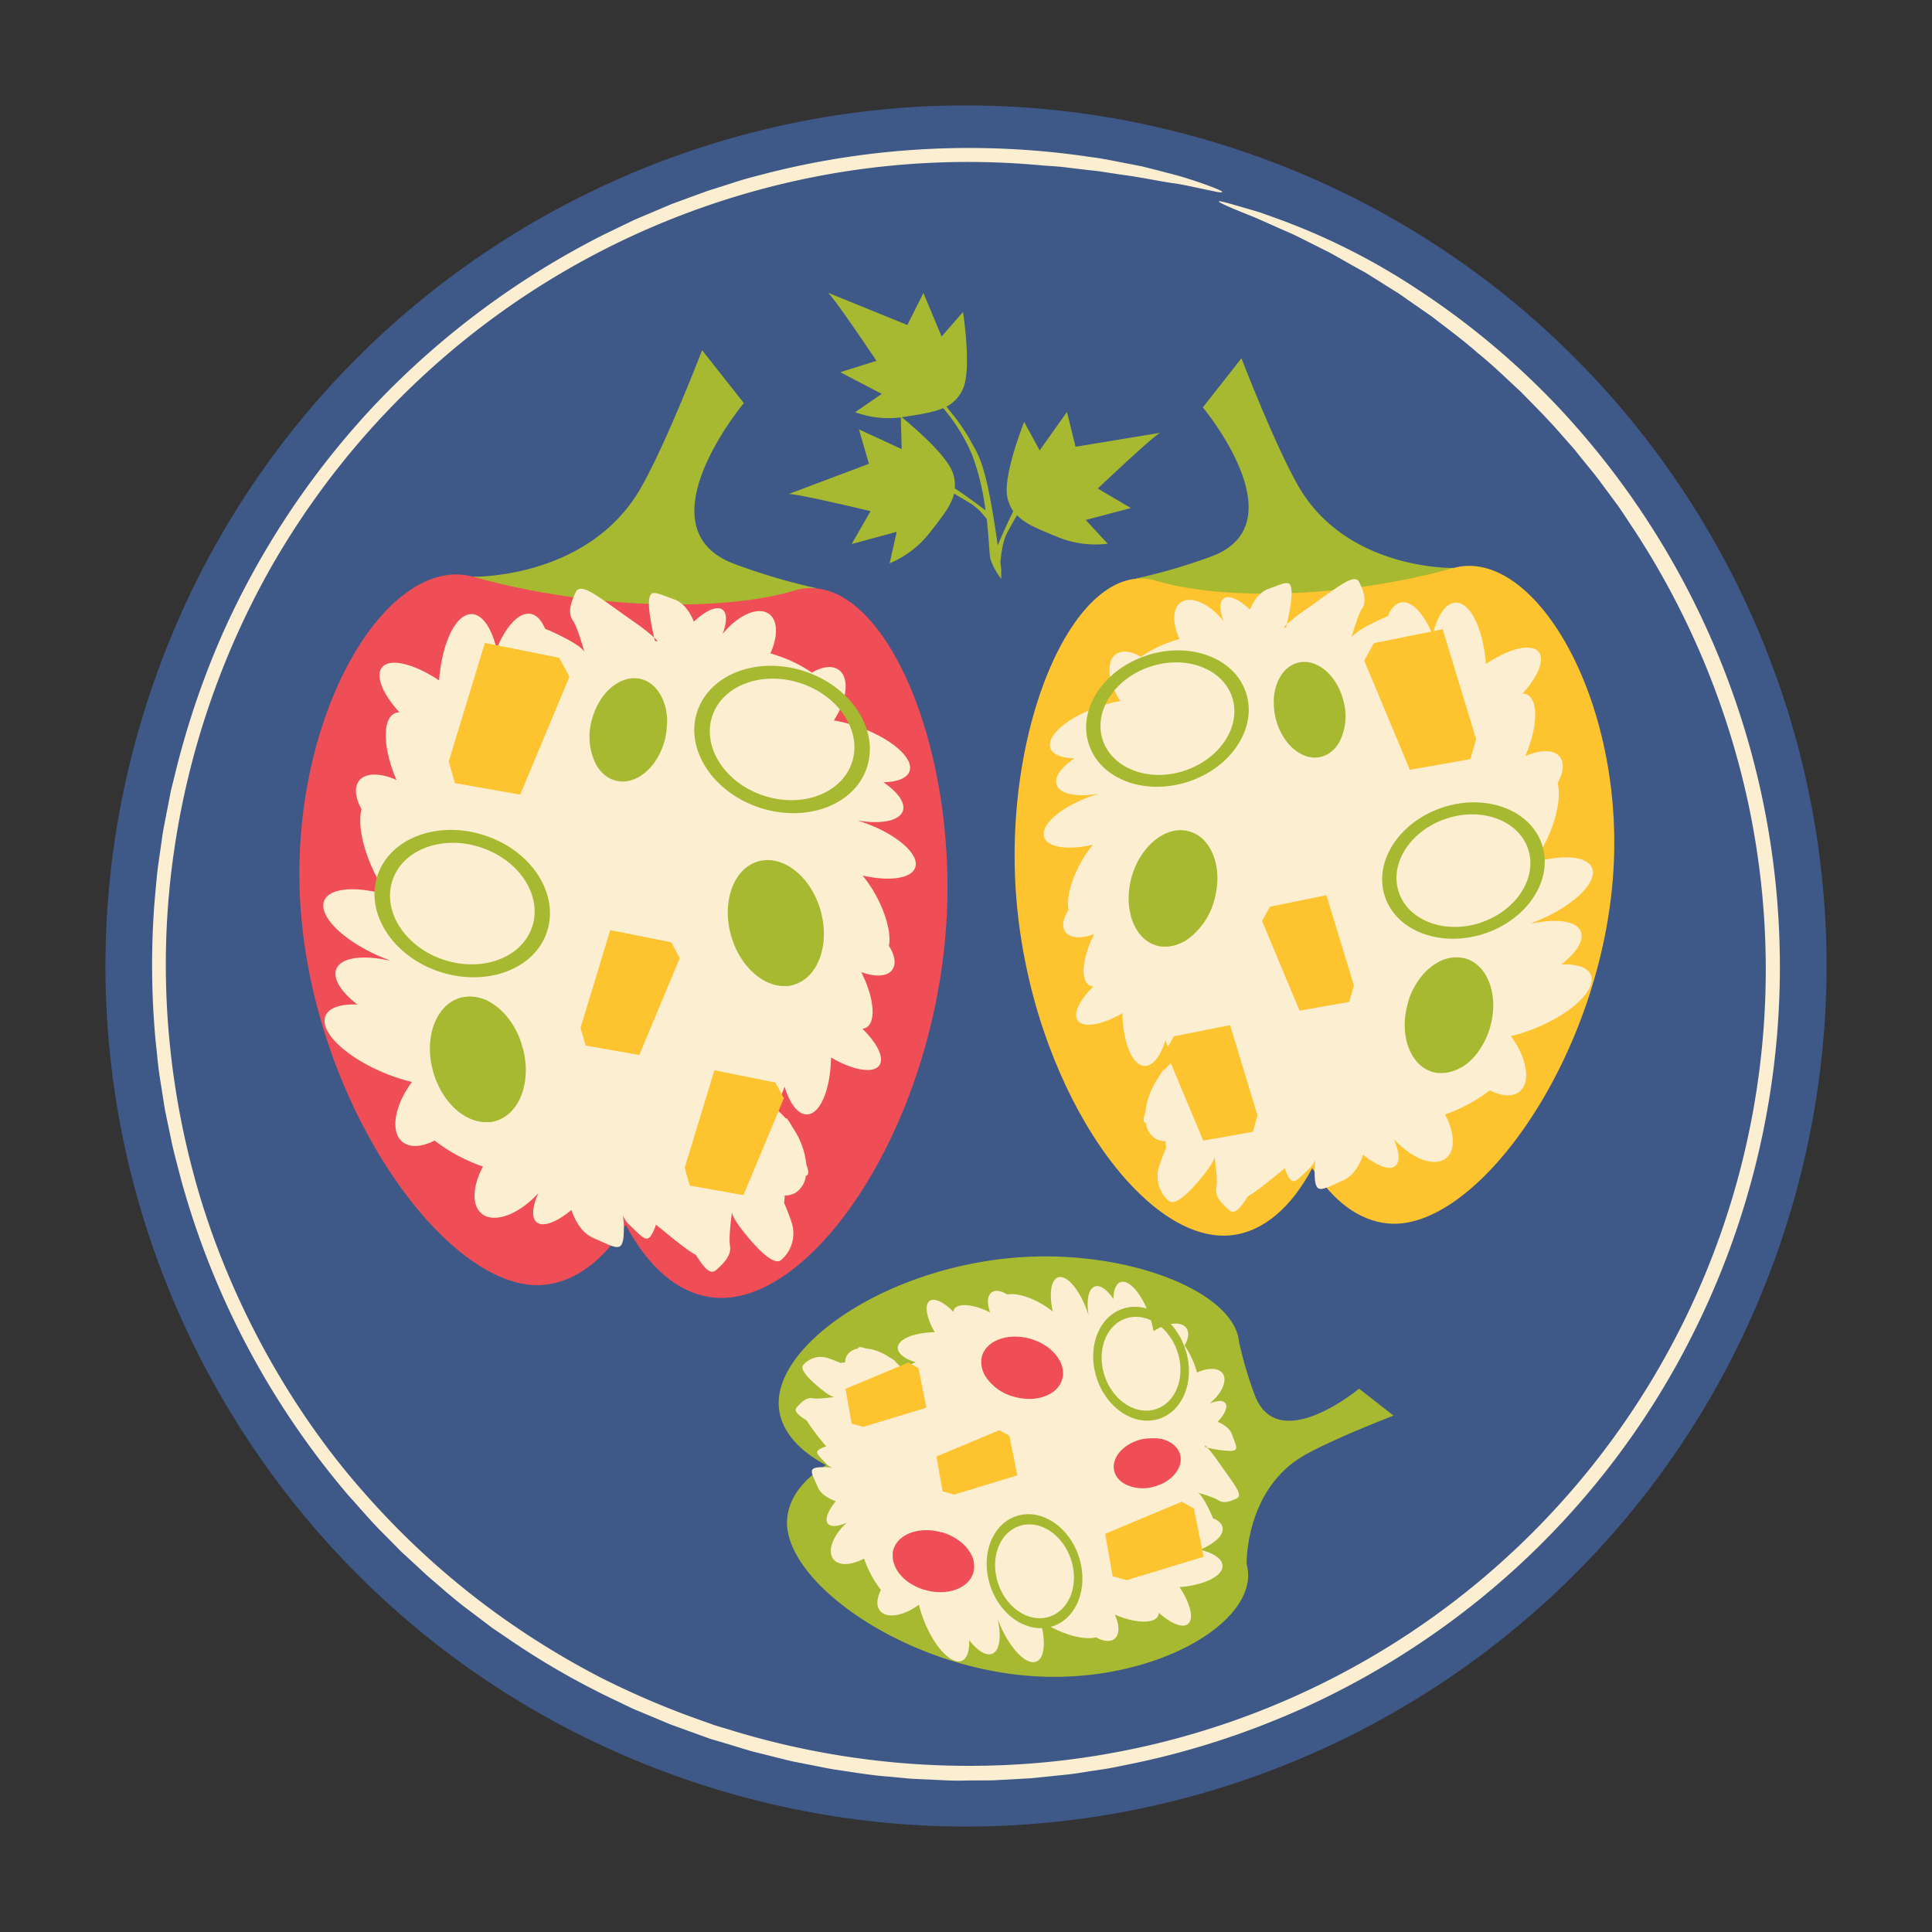 <?xml version="1.0" encoding="UTF-8"?><svg xmlns="http://www.w3.org/2000/svg" xmlns:xlink="http://www.w3.org/1999/xlink" data-name="Layer 7" height="542.5" preserveAspectRatio="xMidYMid meet" version="1.0" viewBox="-29.6 -29.6 542.5 542.5" width="542.5" zoomAndPan="magnify"><rect x="-29.6" y="-29.6" width="542.5" height="542.5" fill="#333333" stroke="none"/><g id="change1_1"><path d="M471,317.51C429.1,444.17,292.44,512.91,165.78,471S-29.61,292.44,12.29,165.77,190.85-29.62,317.53,12.29,512.91,190.85,471,317.51Z" fill="#3e5888" fill-rule="evenodd"/></g><g id="change2_1"><path d="M18.71,291.6l-2-9.57-1.52-9.65c-.48-3.22-.73-6.47-1.1-9.7a231.23,231.23,0,0,1-.31-38.94c.31-3.23.54-6.47.94-9.69l1.37-9.64c.56-3.2,1.22-6.38,1.83-9.57l.46-2.39.59-2.36,1.17-4.73a237.32,237.32,0,0,1,12.67-36.83,231.34,231.34,0,0,1,43.36-65,234.11,234.11,0,0,1,63.7-47.22l8.8-4.25L155,29.39l3.41-1.45c1.16-.47,2.36-.89,3.55-1.34L169.1,24l6.8-2.16c4.25-1.44,8-2.26,10.35-2.92a230.41,230.41,0,0,1,90.49-4.41c2.79.33,5.34.86,7.71,1.32l6.6,1.28c4,1,7.33,1.87,10.1,2.6,5.48,1.61,8.66,2.84,10.44,3.53,3.57,1.44,1.46,1.23.29,1L306,23c-2-.4-4-.87-6-1.13-3.81-.52-8.74-1.64-15-2.46l-4.88-.75c-1.7-.29-3.5-.41-5.36-.65L269,17.32c-2-.24-4.13-.31-6.31-.5a223.71,223.71,0,0,0-84.76,8.48A225.71,225.71,0,0,0,46.51,129.69a228.5,228.5,0,0,0-27.29,80.05,221.55,221.55,0,0,0-2,42.21,227.09,227.09,0,0,0,7.55,48.13c8.73,32.78,26.18,65.06,48,89.61a224.54,224.54,0,0,0,34,31.51,230.67,230.67,0,0,0,32.44,20.33,238.77,238.77,0,0,0,24.38,10.63l7.31,2.62c1.81.58,2.95.9,3.32,1a228,228,0,0,0,90.9,9.34,223.63,223.63,0,0,0,196.71-266.6,227.19,227.19,0,0,0-32.57-79.33c-1.58-2.32-3.05-4.71-4.7-7l-5-6.76c-1.68-2.23-3.49-4.36-5.23-6.54-.88-1.08-1.72-2.19-2.65-3.23l-2.77-3.12c-3.61-4.23-7.57-8.12-11.42-12.08-4.05-3.74-8-7.6-12.22-11-4.1-3.63-8.5-6.82-12.76-10.14l-6.63-4.61c-1.11-.76-2.17-1.57-3.31-2.27l-3.39-2.12-3.37-2.12c-1.12-.71-2.24-1.42-3.4-2L345.5,42.3c-1.13-.66-2.29-1.26-3.46-1.83l-3.48-1.75c-2.33-1.14-4.6-2.38-7-3.36l-8.73-3.88c-2.77-1.09-5.23-2.09-7.05-2.88-4.43-1.93-3.7-2-.75-1.21,1.48.38,3.5,1,5.71,1.63,1.1.33,2.26.67,3.4,1l3.32,1.19a187,187,0,0,1,41,20.45,220.76,220.76,0,0,1,39,32.51A229.69,229.69,0,0,1,446,344.51a226,226,0,0,1-56.1,71.64,228.63,228.63,0,0,1-39,26.66,218.31,218.31,0,0,1-22.06,10.44,228.38,228.38,0,0,1-39.91,12.26l-6.09,1.24c-2.06.4-4.18.66-6.31,1s-4.3.7-6.51.94l-6.7.69-3.42.35-3.46.19-7,.38c-2.37.07-4.77,0-7.19.06s-4.86.06-7.32-.1l-7.43-.33c-2.5-.13-5-.44-7.52-.66-5.06-.36-10.13-1.26-15.27-2-2.57-.41-5.12-1-7.69-1.47l-3.87-.77c-1.3-.25-2.57-.62-3.85-.93l-7.73-1.93c-2.57-.74-5.12-1.55-7.68-2.32L170,458.71l-3.8-1.36-7.62-2.77-7.5-3.14c-1.25-.54-2.52-1-3.74-1.61l-3.68-1.77a219.15,219.15,0,0,1-28.34-16l-6.7-4.55-6.43-4.86c-2.17-1.58-4.21-3.31-6.25-5L92.88,415c-1-.84-2-1.69-3-2.61l-5.79-5.35c-1-.87-1.89-1.81-2.8-2.74s-1.83-1.85-2.73-2.77c-3.72-3.62-7-7.57-10.4-11.31A230.91,230.91,0,0,1,21.1,301.09C20.31,297.93,19.42,294.79,18.71,291.6Z" fill="#fbeed1"/></g><g id="change3_1"><path d="M199.49,135.53s-20.12,18-34,16.41-48.72-2.11-55.41-7.47-6.73-12.14-6.73-12.14,32.51.71,47.14-25.17c7.24-12.82,17.06-38.43,17.06-38.43l11.72,14.86s-29.08,34.81-3.08,45A173.43,173.43,0,0,0,199.49,135.53Z" fill="#a7b931" fill-rule="evenodd"/></g><g id="change4_1"><path d="M235.41,237.73c-6.28,54.8-39,99.92-64.85,97-9.81-1.13-18.18-8.57-24.44-20.35-6.19,9.82-14,15.89-22.88,16.79-25.92,2.59-62.59-46.81-68.09-101.72s23.1-104.09,48.19-97.08c33.72,9.43,70.87,9.7,90,3.88C218.26,128.63,241.71,182.92,235.41,237.73Z" fill="#ef4e56"/></g><g id="change3_2"><path d="M311,126.48c24.07-9.46-2.85-41.69-2.85-41.69L319,71s9.09,23.7,15.79,35.57c13.54,24,43.64,23.3,43.64,23.3s0,6.26-6.23,11.24-38.43,5.46-51.3,6.91-31.47-15.19-31.47-15.19A160.19,160.19,0,0,0,311,126.48Z" fill="#a7b931" fill-rule="evenodd"/></g><g id="change5_1"><path d="M295.12,133.5c17.72,5.38,52.11,5.14,83.32-3.59,23.22-6.49,49.7,39.06,44.61,89.87s-39,96.56-63,94.16c-8.24-.83-15.45-6.46-21.18-15.54-5.79,10.9-13.55,17.79-22.62,18.84-24,2.73-54.22-39-60-89.76S272.06,126.48,295.12,133.5Z" fill="#fec42f"/></g><g id="change3_3"><path d="M361.7,367.9s-16.61,6.38-24.92,11.07c-16.79,9.49-16.33,30.58-16.33,30.58,4.54,16.27-27.38,34.83-63,31.26s-67.67-27.35-66-44.17c.58-5.77,4.52-10.82,10.89-14.84-7.64-4.06-12.47-9.49-13.2-15.85-1.92-16.79,27.35-38,62.9-42.08,32.64-3.75,65,8.76,66.28,23.34l0,0a112,112,0,0,0,4.48,15.12c6.63,16.87,29.22-2,29.22-2Z" fill="#a7b931" fill-rule="evenodd"/></g><g id="change2_2"><path d="M227.39,214c-1.07,3.13-7.26,3.94-14.76,2.26a37.11,37.11,0,0,1,3.73,5.56c3,5.51,4.3,11,3.64,14.19,1.66,2.57,2.11,5.07.95,6.68-1.42,2-4.87,2.1-8.72.66,3.64,7.22,4.28,14.07,1.33,15.64a2.83,2.83,0,0,1-1,.29c4.19,4.06,6.23,8.2,4.73,10.3-1.72,2.38-7.45,1.33-13.55-2.25-.13,8.93-3,15.95-6.76,16-2.52.05-4.83-3.06-6.28-7.82a25.2,25.2,0,0,1-2,4.53c0,.71,0,1.43,0,2.11a21.19,21.19,0,0,1,2.34,2.31l.22-.09a13.9,13.9,0,0,1,1.57,2.41c.25.37.5.75.74,1.14a22.11,22.11,0,0,1,3.24,9.48c.83,2.15.63,2.94-.13,3.19a6.54,6.54,0,0,1-2.93,4.74,5.77,5.77,0,0,1-3,.77,13,13,0,0,1-.2,2c.75,1.75,1.5,3.62,2.14,5.58a9.85,9.85,0,0,1-3,10.57c-1.89,1.47-6-2.4-10-7.36-3.8-4.64-3.77-6-3.75-6.17,0,.18-1,6.95-.56,9.43s-1.35,4.66-3.87,6.85c-1.59,1.4-3.16-.2-5.72-4.23-2.47-1.31-6.06-4.3-11.2-8.49a14.87,14.87,0,0,1-.92,2.29c-1.63,3.07-2.56,1.52-6.66-2.35a7.28,7.28,0,0,1-1.68-2.52,29.84,29.84,0,0,1,.14,6.24c-.57,4.14-2.27,2.77-8.47.09-3.28-1.42-5.12-4.9-6.15-7.87-4.1,3.41-7.92,4.9-9.73,3.46-1.54-1.25-1.25-4.37.44-8.18-5.48,6-12.38,8.59-15.87,5.78-2.92-2.34-2.61-7.73.32-13.25-.79-.28-1.6-.58-2.41-.92a46.21,46.21,0,0,1-11.16-6.39c-3.55,1.81-6.9,2.09-9,.4-3.53-2.85-2.3-10.2,2.64-16.85a51,51,0,0,1-7.63-2.47c-11-4.52-18.46-11.71-16.65-16.1,1-2.32,4.34-3.36,8.95-3.17-4.59-3.55-7-7.32-5.9-10,1.35-3.25,7.45-4,15-2.33a.15.15,0,0,0,0-.07c-.58-.21-1.15-.44-1.73-.67-11-4.51-18.47-11.72-16.67-16.1,1.5-3.64,9-4.15,17.78-1.62a45,45,0,0,1-4-6.89c-3.19-6.79-4.34-13.37-3.31-17.18-1.78-3.19-2.14-6.2-.63-8.05,1.82-2.23,6-2.15,10.44-.14-3.81-8.88-4.07-17.09-.44-18.74a3.16,3.16,0,0,1,1.26-.26c-4.69-5.17-6.82-10.25-4.86-12.64,2.2-2.7,9-1,16,3.68.82-10.65,4.76-18.8,9.24-18.62,3,.13,5.53,4,6.91,9.78,2.64-6.41,6.34-10.45,9.62-9.83,1.7.32,3,1.84,4,4.17a54.75,54.75,0,0,1,5.11,2.36c5.35,2.73,5.88,4,5.94,4.17-.07-.17-1.85-6.81-3.28-8.9s-.62-4.84.81-7.84,5.78.78,15.85,7.89a57.29,57.29,0,0,1,6.18,4.77c.09.38.16.68.22.91l.69.25c0-.18-.22-.52-.91-1.16-.54-2.42-1.63-7.6-1.43-10.22.27-3.47,1.75-2.42,7.07-.49,2.82,1,4.53,3.82,5.54,6.25,3.25-3.06,6.36-4.5,8-3.39,1.36,1,1.28,3.59.06,6.86,4.28-5.3,9.9-7.82,13-5.65,2.55,1.81,2.58,6.32.41,11.09.67.2,1.36.4,2,.65a38.15,38.15,0,0,1,9.66,4.76c2.87-1.69,5.65-2.1,7.51-.8,3.1,2.2,2.45,8.41-1.34,14.22a42.34,42.34,0,0,1,6.5,1.67c9.41,3.2,16,8.84,14.75,12.59-.69,2-3.46,3-7.33,3.11,4,2.74,6.24,5.76,5.44,8.07-1,2.8-6,3.74-12.42,2.72a.11.11,0,0,0,0,.06l1.47.47C222.08,204.59,228.69,210.23,227.39,214Zm36.21-8.49c1,2.9,6.72,3.65,13.67,2.1a34.6,34.6,0,0,0-3.46,5.14c-2.79,5.1-4,10.13-3.36,13.14-1.54,2.37-2,4.69-.89,6.18,1.32,1.83,4.51,2,8.08.61-3.37,6.69-4,13-1.23,14.48a2.59,2.59,0,0,0,1,.27c-3.87,3.75-5.76,7.59-4.38,9.53,1.6,2.2,6.9,1.23,12.55-2.08.12,8.27,2.77,14.77,6.25,14.84,2.34.05,4.48-2.83,5.82-7.24a22.41,22.41,0,0,0,1.87,4.19c0,.66,0,1.33,0,2a18.93,18.93,0,0,0-2.16,2.14l-.2-.08a12.34,12.34,0,0,0-1.46,2.22c-.24.35-.47.7-.68,1.06a20.51,20.51,0,0,0-3,8.78c-.76,2-.58,2.71.13,2.95a6.06,6.06,0,0,0,2.71,4.39,5.21,5.21,0,0,0,2.82.7,11.19,11.19,0,0,0,.19,1.88c-.7,1.62-1.39,3.35-2,5.17a9.14,9.14,0,0,0,2.79,9.78c1.76,1.36,5.55-2.22,9.3-6.82,3.51-4.29,3.49-5.56,3.47-5.71,0,.17,1,6.43.51,8.73s1.26,4.32,3.58,6.34c1.48,1.3,2.93-.18,5.31-3.92,2.28-1.21,5.6-4,10.36-7.85a15,15,0,0,0,.85,2.12c1.51,2.84,2.37,1.41,6.17-2.18a6.73,6.73,0,0,0,1.56-2.33,26.75,26.75,0,0,0-.13,5.78c.53,3.83,2.1,2.56,7.83.08,3-1.31,4.75-4.53,5.7-7.28,3.79,3.15,7.32,4.53,9,3.2,1.43-1.16,1.16-4.05-.4-7.58,5.07,5.56,11.45,8,14.69,5.35,2.7-2.16,2.42-7.15-.3-12.26.73-.26,1.48-.54,2.23-.85a42.73,42.73,0,0,0,10.34-5.92c3.28,1.68,6.38,1.94,8.34.37,3.27-2.63,2.13-9.44-2.44-15.6a46.48,46.48,0,0,0,7.06-2.28c10.18-4.18,17.09-10.84,15.41-14.9-.88-2.15-4-3.11-8.28-2.94,4.25-3.28,6.48-6.77,5.46-9.27-1.25-3-6.89-3.73-13.91-2.16,0,0,0-.05,0-.06L402,229c10.19-4.18,17.1-10.84,15.43-14.9-1.39-3.37-8.31-3.84-16.46-1.5a41.89,41.89,0,0,0,3.74-6.38c3-6.28,4-12.38,3.06-15.9,1.66-3,2-5.74.59-7.45-1.69-2.07-5.51-2-9.67-.14,3.53-8.21,3.77-15.81.41-17.34a2.87,2.87,0,0,0-1.16-.24c4.33-4.79,6.31-9.49,4.5-11.7-2.05-2.5-8.3-1-14.79,3.4-.76-9.86-4.41-17.4-8.55-17.23-2.79.11-5.13,3.69-6.4,9.05-2.45-5.93-5.87-9.67-8.91-9.1-1.56.3-2.81,1.7-3.69,3.86-1.47.58-3.08,1.34-4.73,2.18-4.95,2.54-5.44,3.72-5.49,3.86.05-.15,1.7-6.29,3-8.23s.57-4.48-.75-7.26-5.35.72-14.67,7.3a54.45,54.45,0,0,0-5.73,4.42c-.08.35-.15.63-.2.84l-.64.23c0-.16.2-.48.84-1.07.51-2.24,1.52-7,1.33-9.46-.25-3.22-1.62-2.24-6.55-.46-2.6.94-4.19,3.54-5.13,5.79-3-2.83-5.89-4.17-7.36-3.14-1.25.9-1.17,3.33-.05,6.35-4-4.9-9.16-7.23-12-5.22-2.37,1.67-2.39,5.84-.38,10.26-.62.18-1.26.37-1.9.6a35,35,0,0,0-8.94,4.41c-2.66-1.57-5.24-1.95-7-.74-2.86,2-2.27,7.78,1.24,13.16a39.17,39.17,0,0,0-6,1.55c-8.72,3-14.84,8.18-13.65,11.65.63,1.84,3.2,2.81,6.77,2.88-3.71,2.53-5.77,5.33-5,7.47.89,2.59,5.57,3.47,11.5,2.52a.14.14,0,0,1,0,.06c-.45.13-.9.28-1.36.43C268.52,196.8,262.41,202,263.6,205.48Zm3.88,123.59c-2,.7-2.55,4.72-1.46,9.58a24.39,24.39,0,0,0-3.61-2.42c-3.57-2-7.1-2.79-9.2-2.36-1.67-1.07-3.29-1.37-4.34-.62-1.28.93-1.36,3.16-.43,5.66-4.68-2.36-9.12-2.77-10.14-.86a1.85,1.85,0,0,0-.19.68c-2.63-2.72-5.32-4-6.68-3.07-1.54,1.11-.86,4.83,1.46,8.79-5.8.08-10.35,1.94-10.4,4.38,0,1.64,2,3.14,5.07,4.08a16.71,16.71,0,0,0-2.93,1.3q-.7,0-1.38,0a15.11,15.11,0,0,0-1.49-1.51l.05-.14a8.62,8.62,0,0,0-1.56-1c-.24-.17-.48-.33-.74-.48a14.19,14.19,0,0,0-6.15-2.1c-1.39-.54-1.9-.41-2.07.08a4.25,4.25,0,0,0-3.07,1.9,3.72,3.72,0,0,0-.5,2,8.94,8.94,0,0,0-1.31.13c-1.14-.49-2.35-1-3.62-1.39a6.39,6.39,0,0,0-6.86,2c-1,1.22,1.56,3.88,4.78,6.51,3,2.46,3.9,2.44,4,2.43-.12,0-4.51.67-6.12.36s-3,.88-4.44,2.51c-.91,1,.13,2.05,2.74,3.72a60.64,60.64,0,0,0,5.51,7.26,9.41,9.41,0,0,0-1.48.6c-2,1-1,1.66,1.52,4.32a4.67,4.67,0,0,0,1.63,1.09,19.41,19.41,0,0,0-4-.09c-2.69.37-1.8,1.47-.06,5.49.92,2.13,3.17,3.32,5.1,4-2.21,2.66-3.18,5.14-2.24,6.31.81,1,2.84.81,5.31-.28-3.9,3.56-5.58,8-3.75,10.29,1.51,1.9,5,1.7,8.59-.21.18.52.38,1,.59,1.57a30.72,30.72,0,0,0,4.15,7.24c-1.17,2.3-1.36,4.47-.26,5.85,1.85,2.29,6.62,1.49,10.93-1.71a32.2,32.2,0,0,0,1.61,4.94c2.92,7.14,7.59,12,10.44,10.81,1.5-.62,2.18-2.82,2.06-5.81,2.3,3,4.74,4.55,6.5,3.83,2.1-.88,2.6-4.83,1.51-9.75h0c.14.38.29.75.44,1.13,2.93,7.14,7.6,12,10.44,10.81,2.37-1,2.69-5.82,1.05-11.54A29.23,29.23,0,0,0,267,428c4.41,2.08,8.68,2.82,11.15,2.15,2.07,1.16,4,1.39,5.22.41,1.45-1.18,1.39-3.86.09-6.77,5.76,2.47,11.09,2.64,12.16.29a2.11,2.11,0,0,0,.17-.82c3.35,3,6.65,4.42,8.19,3.15,1.76-1.43.67-5.81-2.38-10.36,6.91-.53,12.2-3.09,12.08-6-.08-2-2.59-3.59-6.35-4.49,4.16-1.71,6.78-4.11,6.38-6.24-.21-1.1-1.19-2-2.7-2.59-.41-1-.94-2.16-1.53-3.31-1.78-3.47-2.61-3.82-2.71-3.85.11,0,4.41,1.19,5.77,2.12s3.14.4,5.09-.52-.51-3.75-5.12-10.28a38.79,38.79,0,0,0-3.09-4l-.59-.14-.17-.44c.12,0,.34.14.76.58a29.61,29.61,0,0,0,6.62.93c2.26-.17,1.57-1.13.33-4.58-.66-1.83-2.48-2.94-4.06-3.6,2-2.11,2.92-4.13,2.2-5.16s-2.33-.82-4.45,0c3.44-2.78,5.07-6.42,3.66-8.42-1.17-1.65-4.1-1.67-7.19-.26-.13-.43-.26-.88-.42-1.33a24.76,24.76,0,0,0-3.09-6.27c1.1-1.86,1.36-3.67.52-4.87-1.43-2-5.46-1.59-9.23.87a27,27,0,0,0-1.08-4.22c-2.08-6.1-5.73-10.4-8.17-9.56-1.29.44-2,2.24-2,4.75-1.77-2.61-3.73-4.05-5.23-3.53-1.81.62-2.43,3.9-1.77,8.06l0,0c-.1-.31-.2-.63-.31-.95C273.57,332.52,269.91,328.24,267.48,329.07Z" fill="#fbeed1" fill-rule="evenodd"/></g><g id="change5_2"><path d="M127.41,155.11l2.9,5.3-13.84,33.11L98.14,190.3l-1.74-6.05,10.15-33.33Zm14.34,76.46L133.41,259l1.43,5,15.06,2.64,11.38-27.2L158.89,235Zm46.38,42.81L171,270.93l-8.34,27.38,1.43,5L179.15,306l11.37-27.22ZM356.16,151l-2.69,4.91,12.81,30.65,17-3,1.61-5.61-9.39-30.85ZM327,225l-2.22,4,10.53,25.19,13.95-2.45,1.32-4.61-7.72-25.36Zm-29.28,40.47,10.53,25.2,13.94-2.45,1.32-4.62-7.71-25.35L300,261.4Zm7.93,128.51-3.44-1.89-21.48,9,2.09,11.9,3.93,1.12,21.62-6.58Zm-51.83-20.42L251,372l-17.65,7.38,1.72,9.78,3.23.92,17.77-5.41ZM225.48,353l-17.66,7.37,1.71,9.78,3.24.92,17.77-5.4-2.24-11.12Z" fill="#fec42f" fill-rule="evenodd"/></g><g id="change4_2"><path d="M235.6,400.89l.27.09.78.31.22.09.91.43.22.12.64.37.3.19.59.4.32.23c.19.14.37.29.55.44l.34.3.3.29.35.35a.86.86,0,0,1,.13.14c.26.28.5.57.73.87l.09.13c.13.17.24.35.35.52l0,0a7.19,7.19,0,0,1,1.08,5.6c-1.14,4.54-7.12,6.84-13.35,5.17a15.74,15.74,0,0,1-4.55-2h0a13.3,13.3,0,0,1-1.79-1.42l0,0a11.7,11.7,0,0,1-1.41-1.61l0,0c-.11-.17-.23-.33-.33-.5l-.1-.17a7.92,7.92,0,0,1-.72-1.5c0-.11-.08-.21-.11-.31l-.12-.41c0-.12-.06-.25-.08-.38s-.05-.23-.07-.35-.05-.46-.07-.68v-.31c0-.16,0-.32,0-.49l0-.27a6.54,6.54,0,0,1,.13-.75c1.14-4.53,7.12-6.84,13.35-5.16C234.92,400.66,235.26,400.77,235.6,400.89Zm10.48-49.47a6.71,6.71,0,0,0-.13.76l0,.25c0,.18,0,.36,0,.54v.25c0,.24,0,.48.07.72l.06.28c0,.15.06.31.1.46s.06.24.1.36.08.24.13.36a7.84,7.84,0,0,0,.72,1.49l.08.13a13.74,13.74,0,0,0,8.15,5.64c6.24,1.68,12.21-.63,13.35-5.16.67-2.68-.51-5.54-2.87-7.77l-.08-.07-.52-.46,0,0a11.25,11.25,0,0,0-1-.76l-.27-.19-.46-.28-.41-.24-.42-.23c-.26-.14-.54-.27-.82-.39l-.34-.14-.65-.26-.34-.12c-.33-.11-.66-.22-1-.31C253.2,344.58,247.23,346.89,246.08,351.42Zm47.58,22.85h-.19l-.83.06-.16,0c-.24,0-.48.06-.71.1l-.21,0c-.29.05-.58.11-.87.19-5.09,1.32-8.4,5.38-7.37,9a4,4,0,0,0,.2.58l.11.23c.05.1.1.21.16.31l.14.25c.07.11.15.21.22.31s.21.27.32.4l.17.18.27.27.15.13a7.08,7.08,0,0,0,1.18.82l.1.05a11.23,11.23,0,0,0,8.05.71c5.1-1.33,8.39-5.38,7.37-9.05-.6-2.16-2.57-3.69-5.12-4.33l-.19,0-.46-.1-.38-.06c-.17,0-.34-.05-.52-.06a4.73,4.73,0,0,0-.53,0l-.29,0Z" fill="#ef4e56"/></g><g id="change3_4"><path d="M106.55,205c-13.16-4.36-26.67.7-30.16,11.27s4.33,22.69,17.48,27S120.54,242.59,124,232,119.71,209.32,106.55,205ZM95,239.9c-10.83-3.58-17.28-13.55-14.4-22.27s14-12.87,24.84-9.27,17.28,13.54,14.4,22.26S105.83,243.48,95,239.9Zm22.2,24.81c2.59,9.61-1,18.82-8,20.57a9.27,9.27,0,0,1-1.15.21l-.43,0c-.25,0-.5,0-.76,0h-.46c-.35,0-.7-.05-1.05-.1l-.55-.11-.59-.13-.62-.18-.47-.16a14,14,0,0,1-2.32-1.11l-.26-.16c-.26-.16-.52-.33-.77-.52l0,0a16.77,16.77,0,0,1-2.48-2.18l0,0a21,21,0,0,1-2.19-2.77h0a23.83,23.83,0,0,1-3.14-7c-2.59-9.61,1-18.82,8-20.58a11.14,11.14,0,0,1,8.64,1.67.1.1,0,0,1,0,0c.27.17.54.35.8.54l.2.15a15.84,15.84,0,0,1,1.36,1.12l.21.19.54.54c.15.16.3.31.44.47l.46.53c.23.27.46.55.68.85l.36.49c.21.29.42.6.62.91.1.15.19.3.28.45q.3.48.57,1c.06.12.13.23.19.34.23.46.46.92.67,1.4l.14.35c.16.39.32.79.47,1.19l.15.42C116.87,263.64,117,264.17,117.19,264.71Zm83.71-38.33c-.14-.53-.3-1-.48-1.55l-.18-.52c-.13-.34-.26-.68-.4-1-.07-.17-.14-.35-.22-.53q-.28-.65-.6-1.26c-.11-.22-.23-.42-.35-.64l-.36-.63c-.15-.24-.29-.48-.44-.71l-.29-.42c-.38-.55-.77-1.07-1.18-1.57l0,0c-.23-.28-.47-.54-.71-.8l-.11-.12c-3.45-3.65-7.85-5.47-12-4.43-7,1.76-10.55,11-8,20.58,1.52,5.63,4.82,10.14,8.69,12.56l.21.13a13.77,13.77,0,0,0,2.29,1.11l.55.19.57.16.7.16.44.08a10,10,0,0,0,1.1.11h.4c.27,0,.55,0,.82,0l.39,0A9.58,9.58,0,0,0,193,247C199.93,245.2,203.49,236,200.9,226.38Zm-43.18-53.7c0-.15,0-.3,0-.45s0-.54-.06-.81-.06-.54-.1-.81l-.09-.59-.15-.7c0-.1-.05-.19-.07-.29-1-3.94-3.35-7-6.67-7.9-5.66-1.57-11.91,3.51-14,11.37a17.39,17.39,0,0,0,1.1,12.41l.08.15a10.79,10.79,0,0,0,1.26,1.81c.07.08.13.16.2.23l.42.43.28.25c.2.18.4.34.61.5a5.11,5.11,0,0,0,.48.33l.38.23.49.25.35.16a7.22,7.22,0,0,0,.89.31c5.65,1.58,11.9-3.51,13.94-11.37.12-.44.21-.89.3-1.33,0-.11,0-.21.05-.32.07-.37.12-.73.16-1.1a2,2,0,0,0,0-.24c0-.43.08-.86.1-1.29v-.28C157.73,173.31,157.73,173,157.72,172.68Zm56.1,13.22c-3.49,10.58-17,15.62-30.16,11.28s-21-16.46-17.48-27,17-15.62,30.15-11.27S217.32,175.32,213.82,185.9Zm-4.2-1.39c2.88-8.71-3.57-18.68-14.4-22.26s-22,.57-24.84,9.27,3.57,18.69,14.4,22.28S206.74,193.22,209.62,184.51Zm156,67.94c-2.4,8.9.9,17.43,7.37,19.05a7.86,7.86,0,0,0,1.06.19l.4,0,.7,0h.43a8,8,0,0,0,1-.09,4.59,4.59,0,0,0,.51-.1l.54-.12.58-.16.44-.16a12.66,12.66,0,0,0,2.14-1L381,270l.72-.48,0,0a16.57,16.57,0,0,0,2.29-2l0,0a18.68,18.68,0,0,0,2-2.57h0a22.07,22.07,0,0,0,2.91-6.49c2.39-8.9-.9-17.42-7.36-19a10.26,10.26,0,0,0-8,1.55l-.06,0c-.25.16-.49.32-.74.5l-.18.14a13.51,13.51,0,0,0-1.25,1l-.2.17c-.17.16-.33.34-.5.51l-.41.43c-.14.16-.29.32-.43.49l-.63.78-.33.46q-.3.41-.57.84c-.09.14-.18.28-.26.42-.18.3-.36.6-.53.92l-.17.31c-.22.42-.43.86-.62,1.3a3.05,3.05,0,0,0-.13.32c-.16.36-.3.73-.44,1.1,0,.13-.09.26-.14.39Q365.83,251.7,365.62,252.45ZM295.49,236a10.23,10.23,0,0,0,1.08.2l.36,0c.25,0,.51,0,.76,0h.37c.34,0,.68-.05,1-.1l.41-.08c.21,0,.43-.08.65-.14l.52-.15.51-.18a12.48,12.48,0,0,0,2.12-1l.19-.12a19.75,19.75,0,0,0,8-11.64c2.4-8.89-.9-17.41-7.37-19-3.82-1-7.9.72-11.09,4.1l-.1.11c-.22.24-.44.48-.65.74l0,0c-.38.46-.74.94-1.09,1.45-.09.13-.18.26-.26.39s-.28.43-.41.66-.23.39-.34.58-.22.39-.32.59c-.2.38-.38.77-.56,1.17l-.21.49-.36.93c-.06.16-.12.32-.17.49-.16.46-.31.94-.44,1.43C285.73,225.86,289,234.39,295.49,236Zm32.61-67.88v.26c0,.39,0,.79.09,1.19l0,.23c0,.33.09.67.15,1,0,.1,0,.2.05.3.08.41.16.82.27,1.23,1.89,7.28,7.68,12,12.91,10.53a8,8,0,0,0,.82-.29l.32-.15.46-.23.35-.21c.15-.1.3-.2.44-.31a6.36,6.36,0,0,0,.57-.46l.26-.23.39-.4.18-.21a10.69,10.69,0,0,0,1.17-1.68c0-.05.05-.09.07-.14a16.11,16.11,0,0,0,1-11.49c-1.9-7.28-7.68-12-12.92-10.52-3.08.85-5.27,3.67-6.18,7.31l-.06.27c-.05.21-.1.43-.14.65s-.06.36-.08.54-.07.5-.1.75,0,.5-.05.75,0,.28,0,.42C328.09,167.55,328.09,167.84,328.1,168.14Zm-35.75-13.66c12.19-4,24.68.64,27.92,10.43s-4,21-16.19,25-24.68-.65-27.92-10.45S280.17,158.5,292.35,154.48Zm10.7,32.33c10-3.32,16-12.55,13.33-20.62s-13-11.9-23-8.58-16,12.54-13.33,20.6S293,190.12,303.05,186.81Zm72.42,10.34c12.18-4,24.68.65,27.92,10.43s-4,21-16.19,25-24.68-.64-27.92-10.43S363.29,201.18,375.47,197.15Zm10.69,32.34c10-3.32,16-12.55,13.34-20.62s-13-11.91-23-8.58-16,12.53-13.34,20.6S376.14,232.8,386.16,229.49ZM303.23,349.22c2.82,8.54-.45,17.3-7.31,19.56s-14.72-2.8-17.54-11.34.45-17.3,7.32-19.56S300.41,340.69,303.23,349.22Zm-22.66,7.5c2.33,7,8.8,11.21,14.45,9.34s8.34-9.09,6-16.11-8.79-11.21-14.44-9.34S278.25,349.69,280.57,356.72Zm-7.25,50.75c2.83,8.54-.45,17.3-7.31,19.57s-14.72-2.81-17.54-11.35.45-17.3,7.32-19.57S270.5,398.93,273.32,407.47ZM250.66,415c2.33,7,8.8,11.22,14.45,9.35s8.35-9.08,6-16.11-8.79-11.21-14.44-9.35S248.34,407.94,250.66,415Z" fill="#a7b931" fill-rule="evenodd"/></g><g id="change3_5"><path d="M278.65,107.58s16.22-15.37,17.6-15.66l-23.84,3.93L270,86.07l-7.67,10.8-4.35-8s-6.09,15.23-4.7,21.24a10.67,10.67,0,0,0,1.64,3.84c-1.52,3-3.26,7-4.36,9.57-3.46-24.72-5.58-25.23-8.15-30.31a67.5,67.5,0,0,0-6.27-8.62,10.15,10.15,0,0,0,4.58-4.84c2.66-5.56.08-21.75.08-21.75l-6,6.9-5.11-12.24-4.5,9L202.8,52.56c1.27.59,13.71,19.16,13.71,19.16l-10.16,3.2L218,81l-7.48,5.14a27.39,27.39,0,0,0,12.83,1.46l.24,8.9-12-5.53,2.8,9.67-22.61,8.51c1.33-.44,23.07,4.78,23.07,4.78l-5.31,9.24,12.66-3.44-2,8.85a27.94,27.94,0,0,0,11.46-8.85c3.45-4.38,5.86-7.48,6.64-10.72,2.23,1.29,4.23,2.48,5.12,3.06a19,19,0,0,1,4.06,4.09c.66,6,.71,10.55,1.13,11.55a19.53,19.53,0,0,0,2.94,5.24l0-2.77c-.1-.75-.19-1.46-.29-2.18l.09.09s.32-5.07,1.72-7.82c.48-.95,1.62-3,2.9-5.2,2.3,2.42,5.93,3.89,11.12,6a27.82,27.82,0,0,0,14.35,2l-6.17-6.66,12.68-3.35Zm-40.14-.06a10.8,10.8,0,0,0-.5-4.14C236.36,98,225.36,89,223.6,87.54l1.34-.18c4.38-.69,7.72-1.24,10.3-2.36a49.91,49.91,0,0,1,8.18,13.27,69.29,69.29,0,0,1,3.7,15.41C244.88,112,241.35,109.4,238.51,107.52Z" fill="#a7b931" fill-rule="evenodd"/></g></svg>